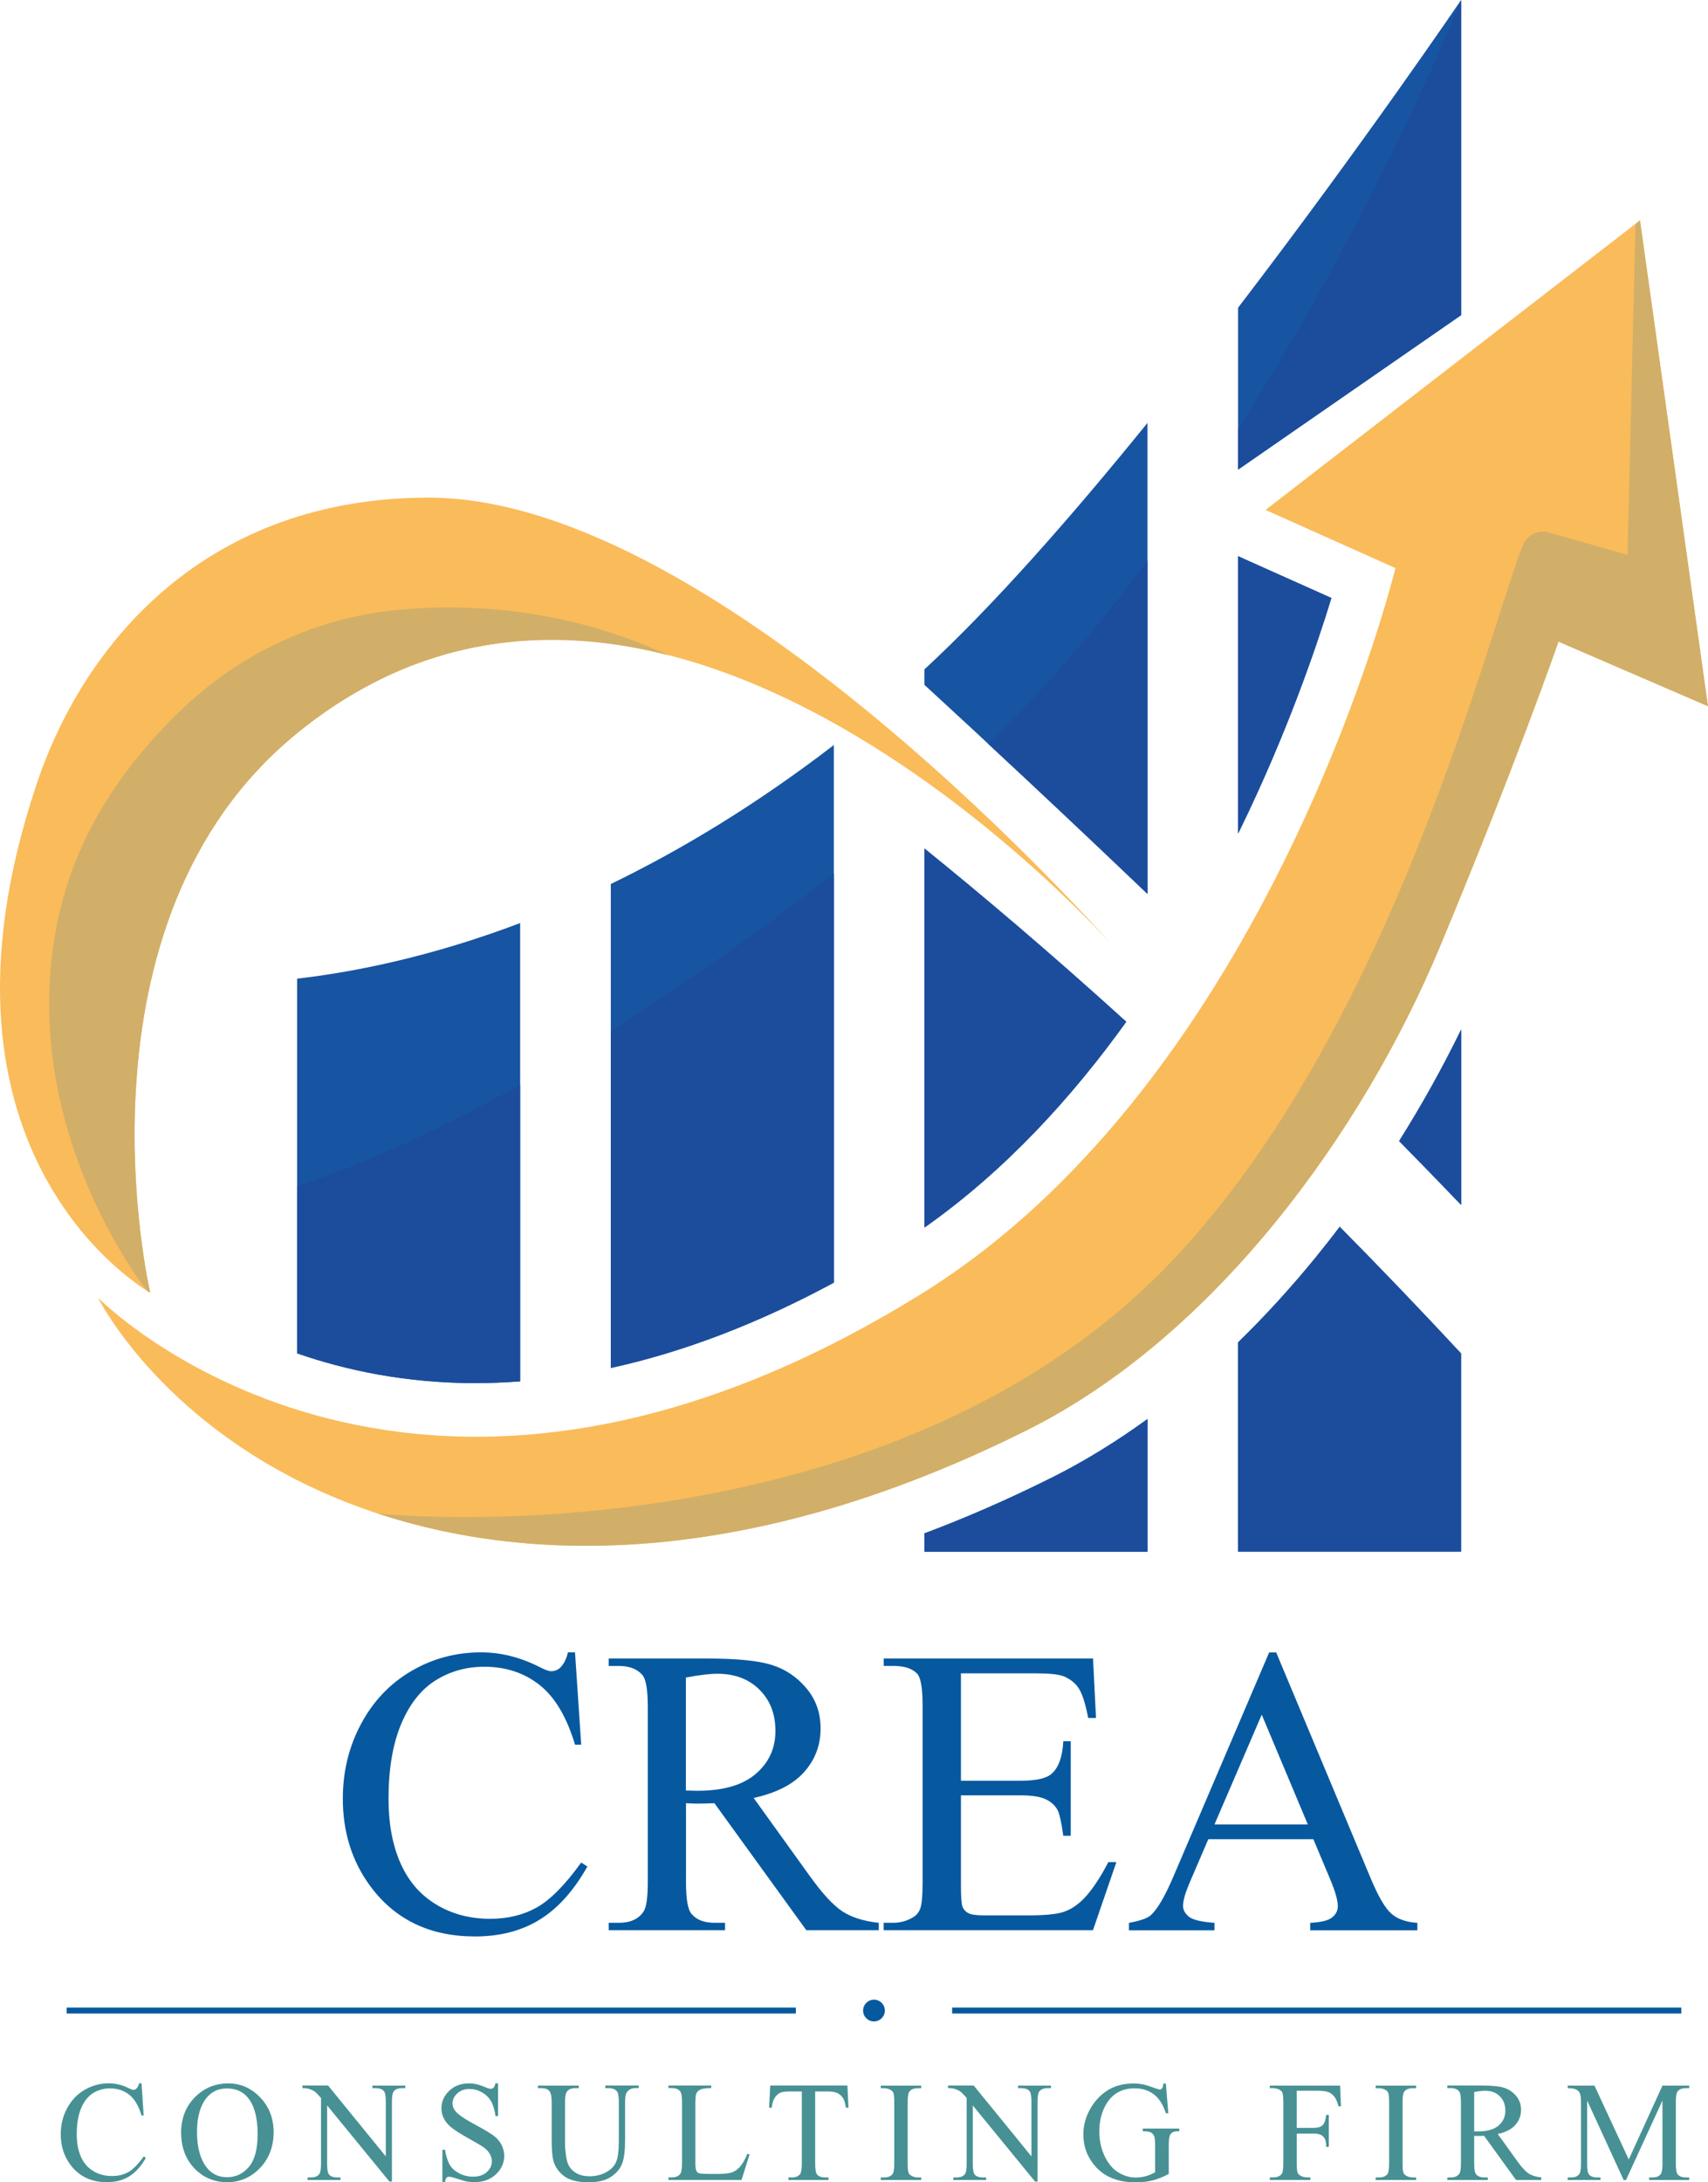<?xml version="1.0" encoding="UTF-8"?>
<svg id="Calque_2" data-name="Calque 2" xmlns="http://www.w3.org/2000/svg" viewBox="0 0 287.32 367">
  <defs>
    <style>
      .cls-1 {
        fill: #1c4d9d;
      }

      .cls-2 {
        fill: #07599f;
      }

      .cls-3 {
        fill: #1754a2;
      }

      .cls-4 {
        fill: #479194;
      }

      .cls-5 {
        fill: #fabb5a;
      }

      .cls-6 {
        fill: #d1af68;
      }

      .cls-7 {
        fill: none;
        stroke: #07599f;
        stroke-miterlimit: 10;
      }
    </style>
  </defs>
  <g id="Calque_2-2" data-name="Calque 2">
    <g id="lOGO_CREA" data-name="lOGO CREA">
      <path class="cls-3" d="M245.79,53V0s-16.5,24.3-37.52,51.75v27.23l37.52-25.98ZM209.22,93.96l-.95-.42v46.65c.15-.3.3-.6.44-.89,7.83-16.1,12.75-30.52,15.26-38.73l-14.75-6.6ZM176.87,248.53c-7.18,3.59-14.3,6.7-21.36,9.35v3.08h37.52v-22.31c-5.26,3.82-10.65,7.13-16.16,9.89ZM221.44,211.33c-4.26,5.22-8.66,10.04-13.18,14.43v35.19h37.52v-33.33c-6.98-7.51-13.79-14.6-20.41-21.3-1.29,1.7-2.6,3.37-3.94,5.01ZM193.03,71.12c-12.66,15.64-25.88,30.71-37.52,41.45v2.61c9.99,9.17,23.3,21.57,37.52,35.16v-79.22ZM235.36,191.9c3.59,3.65,7.09,7.25,10.44,10.75v-29.51c-3.13,6.42-6.63,12.7-10.44,18.76ZM80.1,232.61c2.45,0,4.92-.11,7.4-.29v-77.08c-14.77,5.59-27.6,8.2-37.52,9.35v63.01c8.29,2.88,18.37,5.01,30.12,5.01ZM189.46,171.84c-12.97-11.77-24.46-21.47-33.95-29.14v63.75c13.59-9.55,24.85-21.94,33.95-34.61ZM140.27,215.71v-90.41c-13.13,10.09-25.77,17.68-37.52,23.37v81.4c12.23-2.68,24.77-7.47,37.52-14.35Z"/>
      <path class="cls-1" d="M245.79,53V0s-13.89,35.03-37.52,72.15v6.83l37.52-25.98ZM209.22,93.96l-.95-.42v46.65c.15-.3.3-.6.44-.89,7.83-16.1,12.75-30.52,15.26-38.73l-14.75-6.6ZM176.87,248.53c-7.18,3.59-14.3,6.7-21.36,9.35v3.08h37.52v-22.31c-5.26,3.82-10.65,7.13-16.16,9.89ZM221.44,211.33c-4.26,5.22-8.66,10.04-13.18,14.43v35.19h37.52v-33.33c-6.98-7.51-13.79-14.6-20.41-21.3-1.29,1.7-2.6,3.37-3.94,5.01ZM235.36,191.9c3.59,3.65,7.09,7.25,10.44,10.75v-29.51c-3.13,6.42-6.63,12.7-10.44,18.76ZM189.46,171.84c-12.97-11.77-24.46-21.47-33.95-29.14v63.75c13.59-9.55,24.85-21.94,33.95-34.61ZM193.03,94.3c-8.18,10.95-17.15,21.5-26.81,30.78,8.03,7.46,17.21,16.09,26.81,25.26v-56.04ZM80.1,232.61c2.45,0,4.92-.11,7.4-.29v-49.9c-17.93,10.02-30.72,14.86-37.52,17.03v28.16c8.29,2.88,18.37,5.01,30.12,5.01ZM140.27,215.71v-68.81c-13.85,10.79-26.41,19.48-37.52,26.46v56.7c12.23-2.68,24.77-7.47,37.52-14.35Z"/>
      <g>
        <path class="cls-5" d="M187.74,159.69s-66.24-76-115.62-76c-37.33,0-57.89,24.25-65.9,48-21.33,63.24,19.05,85.71,19.05,85.71,0,0-14.52-62.16,24.71-94.1,61.84-50.32,137.76,36.38,137.76,36.38Z"/>
        <path class="cls-6" d="M66.81,102.58c-13.66,1.3-26.44,7.33-36.34,16.83-17.57,16.86-22.14,34.01-22.2,49.34-.1,24.64,13.25,44.3,16.5,48.36.32.2.5.3.5.3,0,0-14.52-62.16,24.71-94.1,20.35-16.56,42.22-18.28,62.41-13.13-17.04-7.86-33.32-8.76-45.58-7.6Z"/>
      </g>
      <g>
        <path class="cls-5" d="M16.46,218.19s10.01,20.39,37.79,32.77c25.22,11.24,65.5,16.07,118.59-10.48,31.54-15.78,56.36-50.07,69.33-81.14s20-51.43,20-51.43l25.14,10.86-11.43-81.71-62.99,48.7,21.85,9.78s-20.76,85.52-79.81,122.1c-86.61,53.64-138.48.57-138.48.57Z"/>
        <path class="cls-6" d="M63.43,254.5c25.36,8.39,62.35,9.52,109.41-14.02,31.54-15.78,56.36-50.07,69.33-81.14,12.43-29.77,20-51.43,20-51.43l25.14,10.86-11.43-81.71-.75.58-1.35,55.69-13.25-3.78c-1.79-.51-3.68.42-4.36,2.16-6.07,15.49-22.1,81.44-58.95,120.29-44.6,47.02-120.63,43.93-133.79,42.51Z"/>
      </g>
      <g>
        <path class="cls-2" d="M96.73,277.89l1.04,15.53h-1.04c-1.39-4.65-3.38-8-5.96-10.04-2.58-2.04-5.68-3.07-9.3-3.07-3.03,0-5.77.77-8.22,2.31-2.45,1.54-4.37,3.99-5.78,7.36s-2.11,7.56-2.11,12.57c0,4.13.66,7.72,1.99,10.75,1.33,3.03,3.32,5.36,5.98,6.97,2.66,1.62,5.7,2.43,9.11,2.43,2.96,0,5.58-.63,7.85-1.9,2.27-1.27,4.76-3.79,7.48-7.56l1.04.67c-2.29,4.07-4.96,7.04-8.02,8.93-3.05,1.89-6.68,2.83-10.88,2.83-7.57,0-13.43-2.81-17.59-8.42-3.1-4.18-4.65-9.1-4.65-14.76,0-4.56,1.02-8.75,3.07-12.57,2.04-3.82,4.86-6.78,8.44-8.88,3.58-2.1,7.5-3.15,11.74-3.15,3.3,0,6.56.81,9.77,2.43.94.5,1.62.74,2.02.74.61,0,1.13-.21,1.58-.64.58-.61,1-1.45,1.25-2.53h1.18Z"/>
        <path class="cls-2" d="M147.84,324.62h-12.2l-15.46-21.36c-1.15.04-2.08.07-2.8.07-.29,0-.61,0-.94-.02s-.69-.03-1.04-.05v13.27c0,2.88.31,4.66.94,5.36.85.99,2.13,1.48,3.84,1.48h1.79v1.25h-19.57v-1.25h1.72c1.93,0,3.31-.63,4.14-1.89.47-.7.71-2.35.71-4.95v-29.51c0-2.88-.31-4.66-.94-5.36-.88-.99-2.18-1.48-3.91-1.48h-1.72v-1.25h16.64c4.85,0,8.43.35,10.73,1.06,2.3.71,4.26,2.01,5.86,3.91,1.61,1.9,2.41,4.16,2.41,6.79,0,2.81-.92,5.25-2.75,7.31-1.83,2.07-4.67,3.53-8.51,4.38l9.43,13.11c2.16,3.01,4.01,5.01,5.56,6s3.57,1.62,6.06,1.89v1.25ZM115.39,301.13c.43,0,.8,0,1.11.02.31.01.57.02.77.02,4.36,0,7.64-.94,9.85-2.83,2.21-1.89,3.32-4.29,3.32-7.21s-.89-5.17-2.68-6.96c-1.79-1.79-4.15-2.68-7.09-2.68-1.3,0-3.07.21-5.29.64v19Z"/>
        <path class="cls-2" d="M161.65,281.42v18.06h10.04c2.61,0,4.35-.39,5.22-1.18,1.17-1.03,1.82-2.85,1.96-5.46h1.25v15.9h-1.25c-.32-2.22-.63-3.65-.94-4.28-.4-.79-1.07-1.4-1.99-1.85-.92-.45-2.34-.67-4.25-.67h-10.04v15.06c0,2.02.09,3.25.27,3.69.18.44.49.79.94,1.04.45.26,1.3.39,2.56.39h7.75c2.58,0,4.46-.18,5.63-.54s2.29-1.07,3.37-2.12c1.39-1.39,2.82-3.49,4.28-6.3h1.35l-3.94,11.46h-35.21v-1.25h1.62c1.08,0,2.1-.26,3.07-.78.72-.36,1.21-.9,1.47-1.62.26-.72.39-2.19.39-4.41v-29.68c0-2.9-.29-4.68-.88-5.36-.81-.9-2.16-1.35-4.04-1.35h-1.62v-1.25h35.21l.5,10.01h-1.31c-.47-2.4-.99-4.05-1.57-4.95-.57-.9-1.42-1.58-2.54-2.06-.9-.34-2.48-.5-4.75-.5h-12.53Z"/>
        <path class="cls-2" d="M220.95,309.32h-17.69l-3.1,7.21c-.76,1.77-1.15,3.1-1.15,3.98,0,.7.33,1.31.99,1.84.66.53,2.09.87,4.3,1.03v1.25h-14.39v-1.25c1.91-.34,3.14-.78,3.71-1.31,1.15-1.08,2.41-3.27,3.81-6.57l16.07-37.6h1.18l15.9,38c1.28,3.06,2.44,5.04,3.49,5.95,1.04.91,2.5,1.42,4.36,1.53v1.25h-18.03v-1.25c1.82-.09,3.05-.39,3.69-.91.64-.52.96-1.15.96-1.89,0-.99-.45-2.55-1.35-4.68l-2.76-6.57ZM220,306.83l-7.75-18.46-7.95,18.46h15.7Z"/>
      </g>
      <line class="cls-7" x1="160.17" y1="338.13" x2="282.83" y2="338.13"/>
      <line class="cls-7" x1="11.21" y1="338.13" x2="133.88" y2="338.13"/>
      <circle class="cls-2" cx="147.02" cy="338.13" r="1.83"/>
      <g>
        <path class="cls-4" d="M23.81,350.38l.36,5.4h-.36c-.48-1.62-1.18-2.78-2.07-3.49s-1.98-1.07-3.23-1.07c-1.05,0-2.01.27-2.86.8s-1.52,1.39-2.01,2.56-.73,2.63-.73,4.37c0,1.44.23,2.68.69,3.74s1.15,1.86,2.08,2.43,1.98.84,3.17.84c1.03,0,1.94-.22,2.73-.66s1.66-1.32,2.6-2.63l.36.23c-.8,1.41-1.73,2.45-2.79,3.11s-2.32.98-3.79.98c-2.63,0-4.67-.98-6.12-2.93-1.08-1.45-1.62-3.16-1.62-5.13,0-1.59.36-3.04,1.07-4.37s1.69-2.36,2.94-3.09,2.61-1.1,4.08-1.1c1.15,0,2.28.28,3.4.84.33.17.56.26.7.26.21,0,.39-.07.55-.22.2-.21.35-.5.43-.88h.41Z"/>
        <path class="cls-4" d="M38.4,350.38c2.06,0,3.85.78,5.36,2.35s2.27,3.52,2.27,5.87-.76,4.42-2.29,6.01-3.37,2.39-5.53,2.39-4.03-.78-5.51-2.33-2.23-3.57-2.23-6.04.86-4.58,2.58-6.18c1.49-1.38,3.28-2.07,5.36-2.07ZM38.17,351.23c-1.42,0-2.56.53-3.42,1.58-1.07,1.31-1.61,3.23-1.61,5.77s.55,4.59,1.66,5.99c.85,1.06,1.98,1.59,3.38,1.59,1.49,0,2.72-.58,3.7-1.75s1.46-3,1.46-5.51c0-2.72-.54-4.75-1.61-6.08-.86-1.06-2.05-1.59-3.56-1.59Z"/>
        <path class="cls-4" d="M50.88,350.74h4.31l9.71,11.92v-9.16c0-.98-.11-1.59-.33-1.83-.29-.33-.75-.49-1.37-.49h-.55v-.43h5.53v.43h-.56c-.67,0-1.15.2-1.43.61-.17.25-.26.82-.26,1.71v13.39h-.42l-10.48-12.8v9.79c0,.98.11,1.59.32,1.83.3.33.75.49,1.37.49h.56v.43h-5.53v-.43h.55c.68,0,1.16-.2,1.44-.61.17-.25.26-.82.26-1.71v-11.05c-.46-.54-.81-.89-1.05-1.07s-.59-.33-1.05-.48c-.23-.07-.57-.11-1.03-.11v-.43Z"/>
        <path class="cls-4" d="M83.78,350.38v5.5h-.43c-.14-1.05-.39-1.89-.76-2.52s-.88-1.12-1.55-1.49-1.37-.55-2.09-.55c-.81,0-1.48.25-2.02.74s-.8,1.06-.8,1.69c0,.48.17.93.5,1.32.48.59,1.64,1.37,3.46,2.34,1.48.8,2.5,1.41,3.04,1.83s.96.93,1.25,1.51.44,1.18.44,1.82c0,1.2-.47,2.24-1.4,3.11s-2.13,1.31-3.6,1.31c-.46,0-.89-.04-1.3-.11-.24-.04-.74-.18-1.51-.43s-1.24-.37-1.45-.37-.35.06-.46.18-.2.36-.25.73h-.43v-5.45h.43c.2,1.14.48,1.99.82,2.56s.87,1.04,1.58,1.41,1.48.56,2.33.56c.98,0,1.75-.26,2.31-.77s.85-1.12.85-1.83c0-.39-.11-.79-.32-1.18s-.55-.77-1-1.11c-.3-.23-1.14-.73-2.5-1.49s-2.33-1.37-2.9-1.82-1.01-.95-1.31-1.5-.45-1.15-.45-1.8c0-1.14.44-2.12,1.31-2.95s1.99-1.24,3.34-1.24c.84,0,1.74.21,2.68.62.44.2.75.29.93.29.2,0,.37-.06.5-.18s.23-.37.31-.73h.43Z"/>
        <path class="cls-4" d="M101.82,351.17v-.43h5.62v.43h-.6c-.62,0-1.11.26-1.44.79-.16.24-.25.8-.25,1.69v6.45c0,1.59-.16,2.83-.47,3.71s-.94,1.63-1.86,2.26-2.19.94-3.78.94c-1.73,0-3.05-.3-3.95-.9s-1.54-1.41-1.91-2.43c-.25-.7-.38-2-.38-3.91v-6.21c0-.98-.13-1.62-.4-1.92s-.71-.46-1.31-.46h-.6v-.43h6.87v.43h-.61c-.66,0-1.12.21-1.41.62-.2.28-.29.87-.29,1.76v6.93c0,.62.06,1.32.17,2.12s.32,1.42.62,1.86.72.81,1.28,1.1,1.24.43,2.06.43c1.04,0,1.97-.23,2.79-.68s1.38-1.03,1.68-1.74.45-1.9.45-3.59v-6.43c0-.99-.11-1.61-.33-1.86-.3-.34-.76-.52-1.36-.52h-.6Z"/>
        <path class="cls-4" d="M125.71,362.23l.39.08-1.36,4.31h-12.3v-.43h.6c.67,0,1.15-.22,1.44-.66.16-.25.25-.83.25-1.73v-10.25c0-.99-.11-1.61-.33-1.86-.3-.34-.76-.52-1.36-.52h-.6v-.43h7.2v.43c-.84,0-1.44.07-1.78.23s-.57.37-.7.62-.19.85-.19,1.79v9.98c0,.65.06,1.09.19,1.34.09.16.24.29.43.36s.8.12,1.83.12h1.16c1.22,0,2.07-.09,2.57-.27s.94-.5,1.35-.96.81-1.18,1.22-2.16Z"/>
        <path class="cls-4" d="M142.55,350.74l.18,3.73h-.45c-.09-.66-.2-1.12-.35-1.41-.24-.45-.56-.79-.97-1s-.93-.32-1.59-.32h-2.24v12.14c0,.98.11,1.59.32,1.83.3.33.75.49,1.37.49h.55v.43h-6.74v-.43h.56c.67,0,1.15-.2,1.43-.61.17-.25.26-.82.26-1.71v-12.14h-1.91c-.74,0-1.27.05-1.58.16-.41.15-.75.43-1.04.86s-.46.99-.52,1.71h-.45l.19-3.73h12.97Z"/>
        <path class="cls-4" d="M154.97,366.2v.43h-6.81v-.43h.56c.66,0,1.13-.19,1.43-.57.19-.25.28-.85.28-1.8v-10.27c0-.8-.05-1.34-.15-1.59-.08-.2-.24-.36-.48-.5-.34-.19-.7-.28-1.08-.28h-.56v-.43h6.81v.43h-.57c-.65,0-1.12.19-1.42.57-.2.25-.29.85-.29,1.8v10.27c0,.8.05,1.34.15,1.59.08.2.24.36.49.5.34.19.69.28,1.07.28h.57Z"/>
        <path class="cls-4" d="M159.49,350.74h4.31l9.71,11.92v-9.16c0-.98-.11-1.59-.33-1.83-.29-.33-.75-.49-1.37-.49h-.55v-.43h5.53v.43h-.56c-.67,0-1.15.2-1.43.61-.17.25-.26.82-.26,1.71v13.39h-.42l-10.48-12.8v9.79c0,.98.11,1.59.32,1.83.3.33.75.49,1.37.49h.56v.43h-5.53v-.43h.55c.68,0,1.16-.2,1.44-.61.17-.25.26-.82.26-1.71v-11.05c-.46-.54-.81-.89-1.05-1.07s-.59-.33-1.05-.48c-.23-.07-.57-.11-1.03-.11v-.43Z"/>
        <path class="cls-4" d="M196.12,350.38l.41,5.02h-.41c-.41-1.25-.95-2.19-1.61-2.82-.95-.91-2.16-1.37-3.64-1.37-2.02,0-3.56.8-4.62,2.4-.88,1.35-1.32,2.96-1.32,4.83,0,1.52.29,2.9.88,4.15s1.35,2.17,2.3,2.75,1.92.87,2.92.87c.59,0,1.15-.07,1.7-.22s1.07-.37,1.58-.66v-4.59c0-.8-.06-1.32-.18-1.56s-.31-.43-.56-.56-.7-.19-1.34-.19v-.45h6.15v.45h-.29c-.61,0-1.03.2-1.25.61-.16.29-.23.86-.23,1.71v4.86c-.9.48-1.79.84-2.66,1.07s-1.85.34-2.92.34c-3.07,0-5.4-.98-7-2.95-1.2-1.48-1.79-3.18-1.79-5.11,0-1.4.34-2.74,1.01-4.02.8-1.52,1.89-2.7,3.28-3.52,1.16-.68,2.54-1.02,4.12-1.02.58,0,1.1.05,1.58.14s1.14.3,2.01.62c.44.16.73.25.88.25s.28-.07.38-.21.17-.4.19-.8h.43Z"/>
        <path class="cls-4" d="M218.13,351.61v6.25h2.89c.66,0,1.15-.15,1.46-.44s.51-.87.62-1.74h.43v5.38h-.43c0-.62-.09-1.07-.24-1.36s-.36-.51-.63-.65-.67-.22-1.2-.22h-2.89v4.99c0,.8.05,1.34.15,1.59.08.2.24.36.49.5.34.19.7.28,1.08.28h.57v.43h-6.82v-.43h.56c.66,0,1.13-.19,1.43-.57.19-.25.28-.85.28-1.8v-10.27c0-.8-.05-1.34-.15-1.59-.08-.2-.24-.36-.48-.5-.34-.19-.7-.28-1.08-.28h-.56v-.43h11.82l.15,3.49h-.41c-.2-.74-.44-1.29-.71-1.63s-.6-.6-1-.76-1.01-.23-1.83-.23h-3.5Z"/>
        <path class="cls-4" d="M238.22,366.2v.43h-6.81v-.43h.56c.66,0,1.13-.19,1.43-.57.19-.25.28-.85.28-1.8v-10.27c0-.8-.05-1.34-.15-1.59-.08-.2-.24-.36-.48-.5-.34-.19-.7-.28-1.08-.28h-.56v-.43h6.81v.43h-.57c-.65,0-1.12.19-1.42.57-.2.25-.29.85-.29,1.8v10.27c0,.8.05,1.34.15,1.59.08.2.24.36.49.5.34.19.69.28,1.07.28h.57Z"/>
        <path class="cls-4" d="M259.27,366.63h-4.24l-5.38-7.43c-.4.02-.72.02-.97.02-.1,0-.21,0-.33,0s-.24,0-.36-.02v4.62c0,1,.11,1.62.33,1.86.3.34.74.52,1.34.52h.62v.43h-6.81v-.43h.6c.67,0,1.15-.22,1.44-.66.16-.24.25-.82.25-1.72v-10.27c0-1-.11-1.62-.33-1.86-.3-.34-.76-.52-1.36-.52h-.6v-.43h5.79c1.69,0,2.93.12,3.73.37s1.48.7,2.04,1.36.84,1.45.84,2.36c0,.98-.32,1.82-.96,2.54s-1.62,1.23-2.96,1.52l3.28,4.56c.75,1.05,1.39,1.74,1.93,2.09s1.24.56,2.11.66v.43ZM247.99,358.46c.15,0,.28,0,.39,0s.2,0,.27,0c1.52,0,2.66-.33,3.43-.98s1.15-1.49,1.15-2.51-.31-1.8-.93-2.42-1.44-.93-2.47-.93c-.45,0-1.07.07-1.84.22v6.61Z"/>
        <path class="cls-4" d="M273.13,366.63l-6.14-13.37v10.62c0,.98.11,1.59.32,1.83.29.33.75.49,1.37.49h.56v.43h-5.53v-.43h.56c.67,0,1.15-.2,1.43-.61.17-.25.26-.82.26-1.71v-10.38c0-.7-.08-1.21-.23-1.52-.11-.23-.31-.42-.6-.57s-.76-.23-1.41-.23v-.43h4.5l5.77,12.43,5.67-12.43h4.5v.43h-.55c-.68,0-1.16.2-1.44.61-.17.25-.26.82-.26,1.71v10.38c0,.98.11,1.59.33,1.83.29.33.75.49,1.37.49h.55v.43h-6.75v-.43h.56c.68,0,1.16-.2,1.43-.61.17-.25.26-.82.26-1.71v-10.62l-6.13,13.37h-.39Z"/>
      </g>
    </g>
  </g>
</svg>